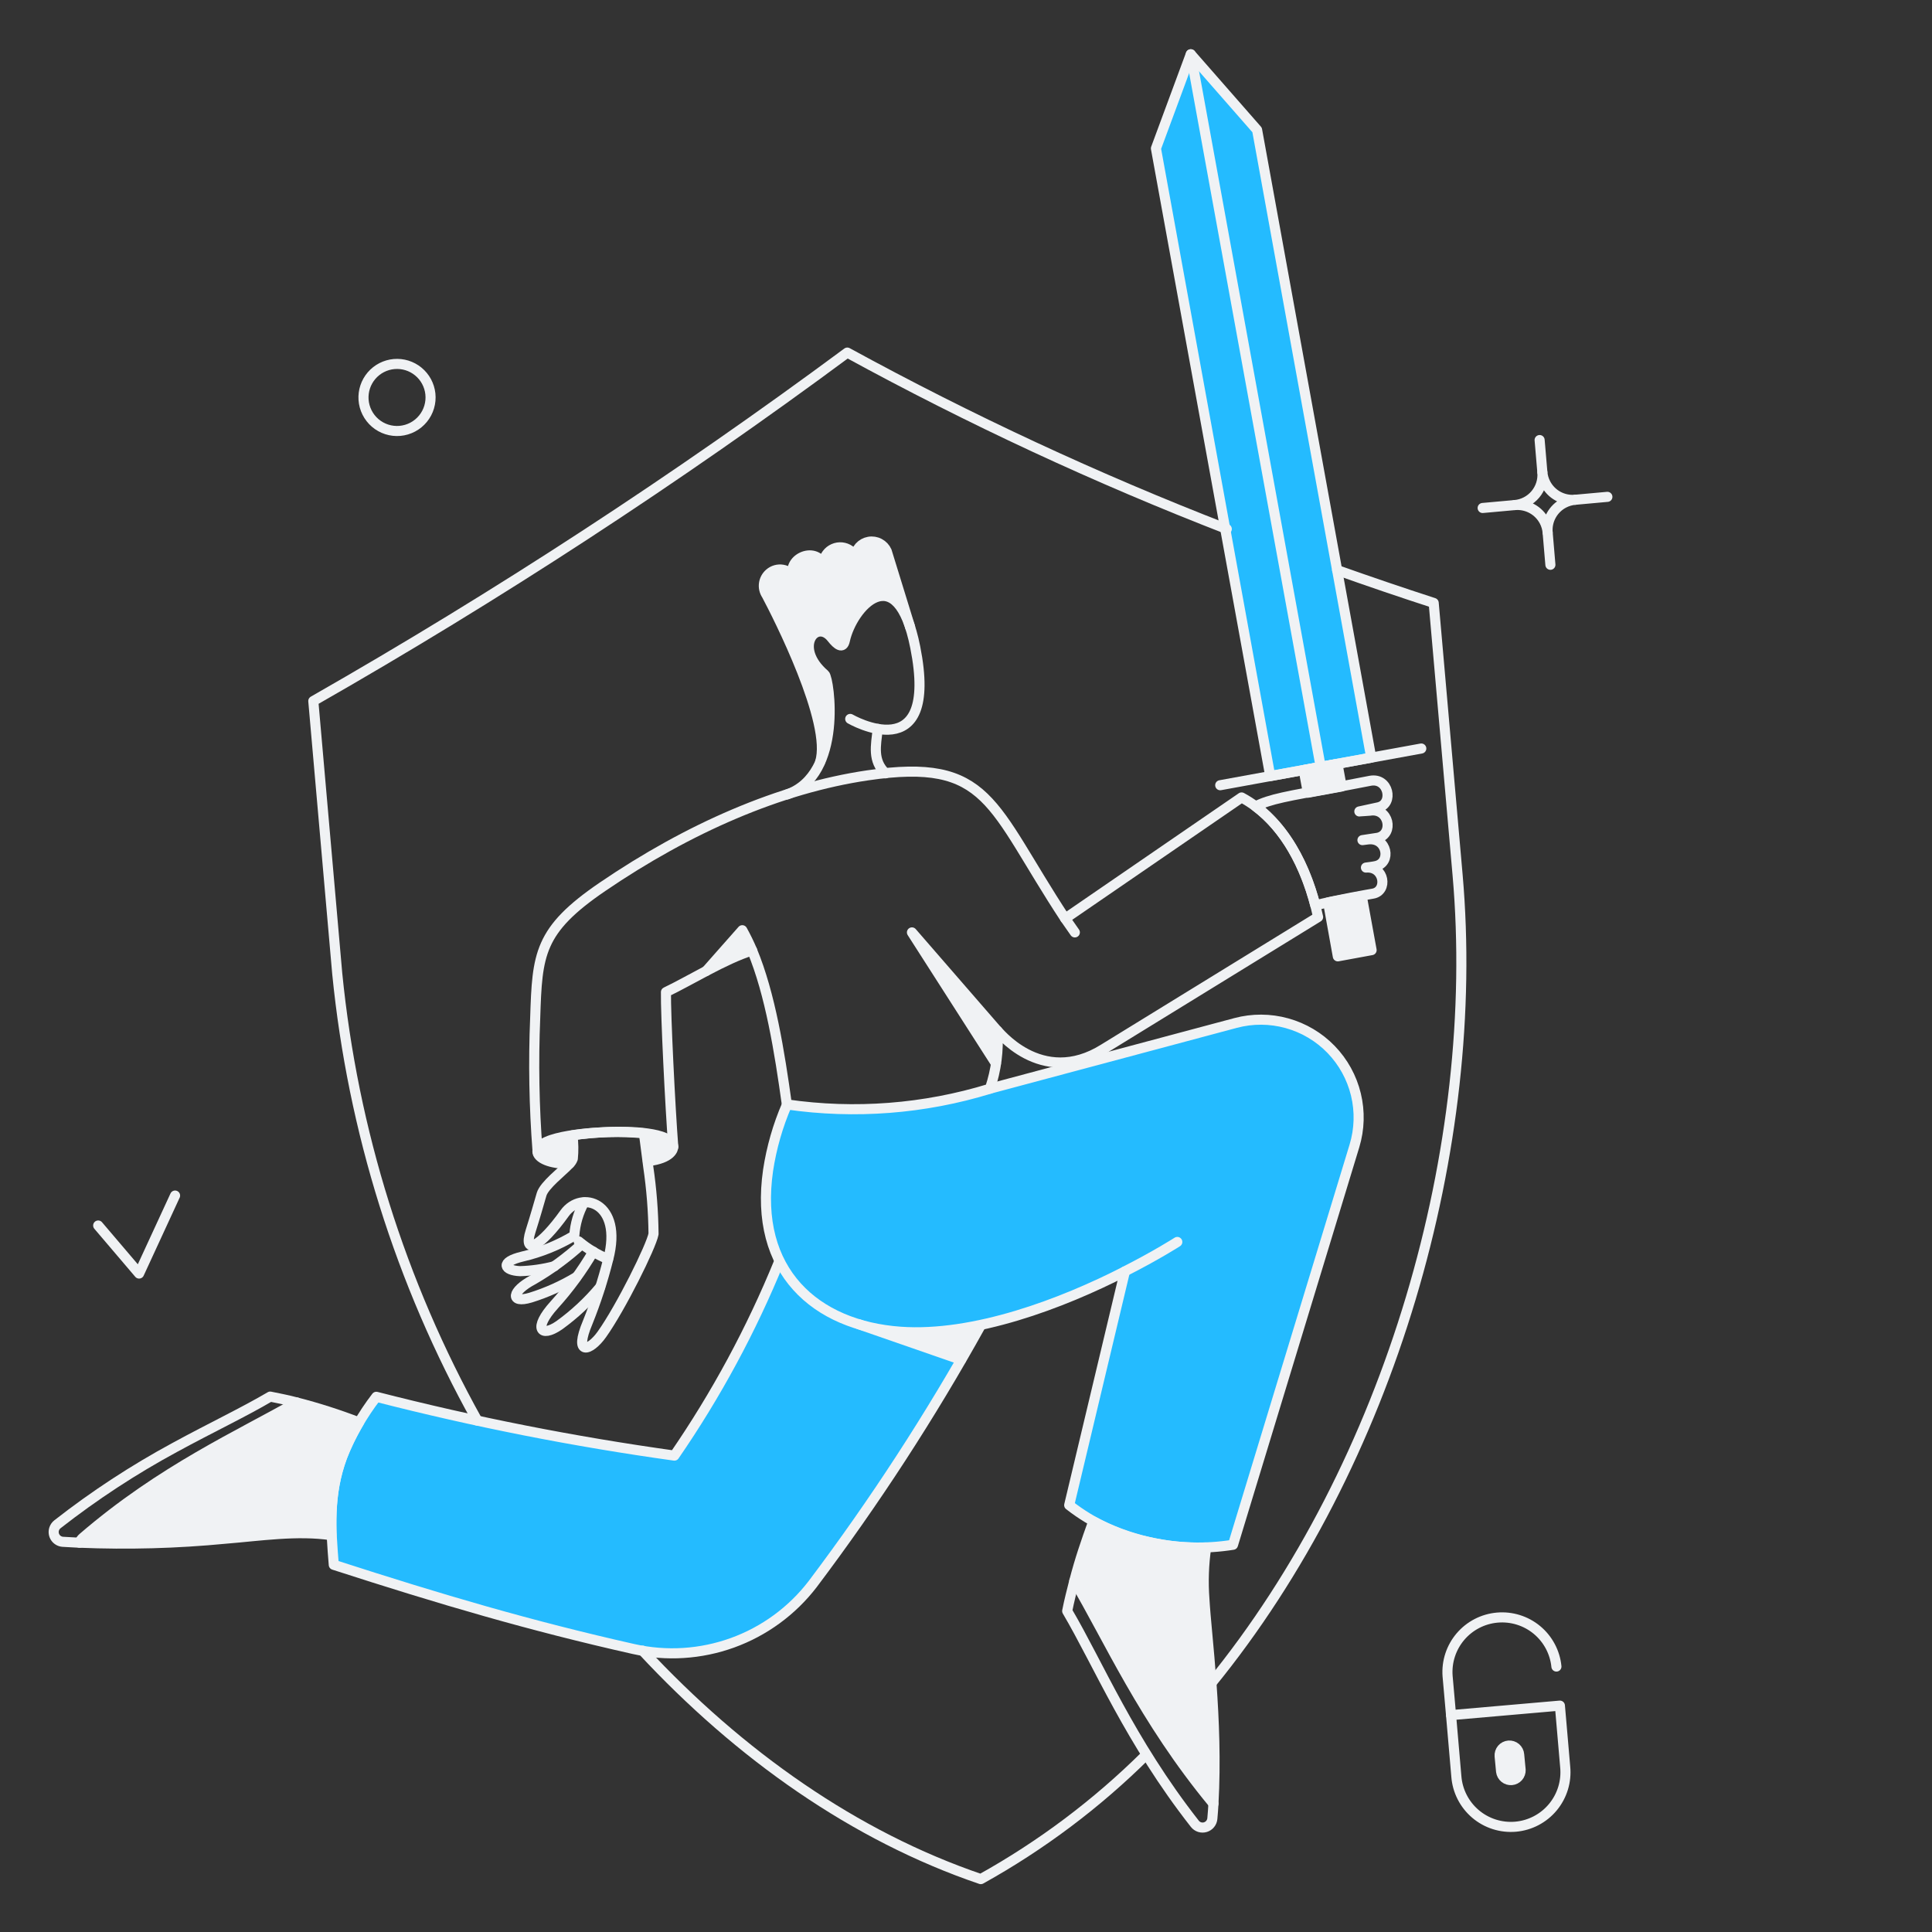 <svg width="180" height="180" viewBox="0 0 180 180" fill="none" xmlns="http://www.w3.org/2000/svg"><rect x="0" y="0" width="180" height="180" fill="#333333" stroke="none"/><g id="Protect-Privacy--Streamline-Bangalore.svg"><g id="Users-People-Protect-privacy-01"><g id="color 2"><path id="Vector" d="M115.148 95.292L92.246 101.418C86.124 103.291 79.664 103.791 73.326 102.881C71.466 107.463 70.392 113.194 72.68 117.598V117.615C70.001 123.921 66.713 129.949 62.862 135.615C53.511 134.311 44.24 132.482 35.095 130.136C31.792 134.876 30.267 137.864 31.113 145.79C41.169 149.022 49.404 151.455 59.034 153.616C62.102 154.308 65.304 154.107 68.261 153.037C71.219 151.968 73.809 150.075 75.725 147.582C80.727 140.889 85.329 133.907 89.507 126.671L80.511 123.511C88.345 125.647 98.397 121.703 104.806 118.432V118.449L99.612 140.21C103.673 143.494 109.865 144.736 114.874 143.902L126.189 106.739C126.66 105.187 126.709 103.538 126.329 101.962C125.95 100.386 125.156 98.939 124.031 97.772C122.905 96.605 121.488 95.76 119.927 95.324C118.365 94.888 116.715 94.877 115.148 95.292Z" fill="#24BBFF"/><path id="Vector_2" d="M123.332 71.386L127.756 70.587L117.122 12.108L111.252 4.928L123.332 71.386Z" fill="#24BBFF"/><path id="Vector_3" d="M110.673 5.029L107.696 13.825L118.347 72.304L122.754 71.504L110.673 5.029Z" fill="#24BBFF"/></g><g id="color 1"><path id="Vector_4" d="M62.726 106.844C62.675 106.334 61.875 105.789 60.021 105.551L60.361 108.188C61.773 108.018 62.78 107.44 62.726 106.844Z" fill="#F0F2F4"/><path id="Vector_5" d="M53.35 105.756C51.022 106.114 50.091 106.707 50.067 107.253C50.039 107.899 51.309 108.478 53.062 108.41C53.21 108.282 53.322 108.118 53.385 107.933C53.466 107.209 53.454 106.477 53.35 105.756Z" fill="#F0F2F4"/><path id="Vector_6" d="M33.444 132.519C31.55 131.783 29.612 131.164 27.642 130.665C22.402 133.676 15.105 136.9 7.718 143.273C7.574 143.393 7.467 143.552 7.412 143.732C11.941 143.919 16.478 143.794 20.989 143.358C24.171 143.102 27.693 142.558 30.875 143.034C30.792 139.074 31.238 136.224 33.444 132.519Z" fill="#F0F2F4"/><path id="Vector_7" d="M112.681 154.297C112.412 151.03 111.847 147.389 112.391 144.178C108.734 144.298 105.109 143.459 101.876 141.745C101.187 143.562 100.59 145.413 100.09 147.291C103.255 152.617 106.521 160.154 113.054 168.048C113.243 163.461 113.118 158.867 112.681 154.297Z" fill="#F0F2F4"/><path id="Vector_8" d="M82.599 51.36C82.468 51.046 82.234 50.785 81.936 50.622C81.637 50.458 81.291 50.401 80.956 50.461C80.621 50.52 80.316 50.693 80.092 50.949C79.868 51.205 79.738 51.53 79.723 51.871C79.689 51.871 79.672 51.888 79.638 51.888C79.495 51.564 79.242 51.301 78.924 51.145C78.606 50.989 78.243 50.95 77.899 51.035C77.555 51.12 77.252 51.325 77.044 51.612C76.836 51.899 76.737 52.251 76.763 52.604C76.746 52.604 76.729 52.621 76.712 52.621C76.542 52.273 76.245 52.004 75.881 51.871C75.517 51.738 75.117 51.751 74.762 51.907C74.408 52.063 74.128 52.35 73.981 52.708C73.834 53.066 73.831 53.467 73.973 53.827C73.818 53.544 73.574 53.32 73.279 53.188C72.984 53.056 72.655 53.024 72.34 53.096C72.102 53.154 71.881 53.269 71.697 53.431C71.513 53.592 71.371 53.796 71.282 54.025C71.193 54.253 71.161 54.5 71.189 54.743C71.216 54.987 71.302 55.221 71.438 55.424C72.442 57.313 77.581 67.385 76.424 71.006C77.887 67.705 77.14 63.094 76.832 62.839C73.837 60.355 76.049 57.581 77.495 59.436C78.193 60.321 78.516 60.287 78.704 59.725C79.299 56.833 82.889 52.613 84.793 58.415C82.351 50.538 82.739 51.78 82.599 51.36Z" fill="#F0F2F4"/><path id="Vector_9" d="M70.059 88.555C68.591 89.071 67.168 89.709 65.806 90.46L69.157 86.666C69.492 87.279 69.793 87.909 70.059 88.555Z" fill="#F0F2F4"/><path id="Vector_10" d="M92.79 99.087L84.964 86.853L92.927 96.024C92.993 97.047 92.947 98.074 92.79 99.087Z" fill="#F0F2F4"/><path id="Vector_11" d="M91.361 123.433C90.749 124.507 90.136 125.577 89.49 126.666L79.689 123.229C83.177 124.471 87.465 124.266 91.361 123.433Z" fill="#F0F2F4"/><path id="Vector_12" d="M124.642 89.097L127.789 88.519L126.871 83.483C125.952 83.687 124.863 83.841 123.736 84.078L124.642 89.097Z" fill="#F0F2F4"/><path id="Vector_13" d="M124.999 73.275L124.608 71.165L121.46 71.743L121.851 73.853C122.42 73.751 124.664 73.344 124.999 73.275Z" fill="#F0F2F4"/><path id="Vector_14" d="M139.853 165.051C139.882 165.285 140.001 165.498 140.185 165.647C140.368 165.795 140.601 165.867 140.836 165.847C141.071 165.827 141.29 165.718 141.446 165.541C141.602 165.364 141.683 165.134 141.673 164.898L141.537 163.465C141.527 163.346 141.494 163.229 141.439 163.123C141.384 163.016 141.308 162.921 141.216 162.844C141.125 162.766 141.019 162.708 140.904 162.671C140.79 162.635 140.67 162.621 140.55 162.631C140.431 162.641 140.314 162.675 140.208 162.73C140.101 162.785 140.006 162.861 139.929 162.952C139.852 163.044 139.793 163.15 139.757 163.264C139.72 163.378 139.707 163.499 139.717 163.618L139.853 165.051Z" fill="#F0F2F4"/></g><g id="outlines"><path id="Vector_15" d="M106.777 163.503C102.199 168.047 97.017 171.941 91.379 175.073C79.621 171.074 68.901 163.503 59.868 153.788" stroke="#F0F2F4" stroke-width="0.939" stroke-linecap="round" stroke-linejoin="round"/><path id="Vector_16" d="M114.297 49.286C102.167 44.581 90.357 39.091 78.941 32.85C63.013 44.645 46.401 55.485 29.19 65.314L31.419 90.7C32.871 105.331 37.313 119.507 44.469 132.351" stroke="#F0F2F4" stroke-width="0.939" stroke-linecap="round" stroke-linejoin="round"/><path id="Vector_17" d="M112.783 156.918C129.61 136.314 138.015 106.793 135.803 81.544L133.574 56.175C130.56 55.196 127.56 54.175 124.574 53.113" stroke="#F0F2F4" stroke-width="0.939" stroke-linecap="round" stroke-linejoin="round"/><path id="Vector_18" d="M73.309 74.024C78.584 72.204 77.261 63.215 76.831 62.846C73.869 60.306 76.043 57.592 77.495 59.443C78.002 60.091 78.538 60.492 78.713 59.684C79.392 56.536 83.592 51.864 85.27 60.293C87.564 71.813 79.213 66.98 79.213 66.98" stroke="#F0F2F4" stroke-width="0.939" stroke-linecap="round" stroke-linejoin="round"/><path id="Vector_19" d="M53.062 108.41C51.309 108.479 50.039 107.899 50.067 107.254C50.133 105.78 55.483 105.499 56.938 105.454C58.351 105.411 62.635 105.434 62.726 106.845C62.726 107.042 62.562 107.92 60.361 108.188" stroke="#F0F2F4" stroke-width="0.939" stroke-linecap="round" stroke-linejoin="round"/><path id="Vector_20" d="M60.395 108.7C60.702 110.773 60.867 112.865 60.888 114.962C60.684 116.102 57.844 121.834 56.073 124.32C54.949 125.901 53.42 126.362 54.763 123.18C55.532 121.269 56.169 119.308 56.669 117.31C58.066 112.001 54.15 110.878 52.602 113.039C50.382 116.14 48.688 117.054 49.438 114.689C49.896 113.243 50.135 112.375 50.459 111.269C50.709 110.418 52.381 109.152 53.039 108.444C53.187 108.309 53.3 108.14 53.368 107.952C53.44 107.227 53.429 106.496 53.334 105.774C55.536 105.447 57.77 105.384 59.987 105.587C59.987 105.587 60.099 106.365 60.395 108.7Z" stroke="#F0F2F4" stroke-width="0.939" stroke-linecap="round" stroke-linejoin="round"/><path id="Vector_21" d="M55.92 119.911C54.803 121.251 53.523 122.445 52.109 123.467C50.356 124.674 49.661 123.758 51.633 121.578C53.014 120.052 54.234 118.387 55.274 116.61" stroke="#F0F2F4" stroke-width="0.939" stroke-linecap="round" stroke-linejoin="round"/><path id="Vector_22" d="M53.915 115.658C54.738 116.345 55.662 116.902 56.654 117.309" stroke="#F0F2F4" stroke-width="0.939" stroke-linecap="round" stroke-linejoin="round"/><path id="Vector_23" d="M53.708 118.976C52.367 119.785 50.933 120.429 49.437 120.895C47.498 121.476 47.646 120.293 49.675 119.228C51.298 118.289 52.816 117.178 54.201 115.914" stroke="#F0F2F4" stroke-width="0.939" stroke-linecap="round" stroke-linejoin="round"/><path id="Vector_24" d="M51.65 117.972C50.604 118.245 49.531 118.4 48.451 118.431C46.988 118.374 46.512 117.584 48.672 117.07C50.376 116.674 52.008 116.014 53.508 115.113C53.582 114.034 53.89 112.983 54.41 112.034" stroke="#F0F2F4" stroke-width="0.939" stroke-linecap="round" stroke-linejoin="round"/><path id="Vector_25" d="M65.806 90.46L69.157 86.666C69.497 87.276 69.802 87.904 70.075 88.546" stroke="#F0F2F4" stroke-width="0.939" stroke-linecap="round" stroke-linejoin="round"/><path id="Vector_26" d="M92.79 99.087L84.964 86.87L92.927 96.041" stroke="#F0F2F4" stroke-width="0.939" stroke-linecap="round" stroke-linejoin="round"/><path id="Vector_27" d="M62.726 106.845C62.437 103.119 62.01 94.407 62.046 92.433C64.284 91.365 67.472 89.367 70.075 88.55C71.761 92.599 72.628 97.995 73.309 102.897C79.647 103.815 86.109 103.316 92.229 101.434C92.816 99.7 93.053 97.867 92.927 96.041C92.837 95.824 96.936 101.42 102.829 97.725L122.804 85.441C121.801 80.745 119.521 76.355 115.675 74.296L99.239 85.579C92.229 74.928 92.228 70.568 80.847 72.236C72.645 73.441 64.126 77.177 56.142 82.615C50.189 86.669 50.052 88.894 49.863 94.832C49.69 98.973 49.764 103.12 50.084 107.252" stroke="#F0F2F4" stroke-width="0.939" stroke-linecap="round" stroke-linejoin="round"/><path id="Vector_28" d="M109.686 115.71C109.686 115.71 107.781 116.935 104.803 118.449" stroke="#F0F2F4" stroke-width="0.939" stroke-linecap="round" stroke-linejoin="round"/><path id="Vector_29" d="M91.346 123.536C86.698 131.908 81.474 139.947 75.71 147.594C73.794 150.088 71.204 151.982 68.247 153.053C65.289 154.123 62.087 154.325 59.019 153.634C49.389 151.468 41.154 149.041 31.098 145.791C30.829 142.451 30.561 139.279 31.886 135.718C32.682 133.72 33.751 131.842 35.062 130.137C44.208 132.483 53.479 134.312 62.83 135.616C66.726 129.955 70.001 123.89 72.596 117.527" stroke="#F0F2F4" stroke-width="0.939" stroke-linecap="round" stroke-linejoin="round"/><path id="Vector_30" d="M81.782 67.909C81.594 69.487 81.275 70.864 82.498 72.05" stroke="#F0F2F4" stroke-width="0.939" stroke-linecap="round" stroke-linejoin="round"/><path id="Vector_31" d="M7.412 143.731C6.902 143.697 6.357 143.683 5.847 143.646C5.709 143.636 5.575 143.594 5.456 143.525C5.336 143.456 5.234 143.361 5.156 143.246C5.079 143.132 5.029 143.001 5.009 142.864C4.99 142.728 5.001 142.588 5.043 142.457C5.1 142.281 5.207 142.126 5.353 142.012C8.793 139.322 12.453 136.926 16.294 134.848C19.683 133 22.725 131.565 25.175 130.118C26.009 130.289 26.826 130.442 27.642 130.663" stroke="#F0F2F4" stroke-width="0.939" stroke-linecap="round" stroke-linejoin="round"/><path id="Vector_32" d="M33.444 132.519C31.25 136.202 30.79 139.049 30.875 143.034C27.693 142.558 24.171 143.101 20.989 143.358C16.478 143.793 11.941 143.917 7.412 143.73C7.467 143.55 7.574 143.391 7.718 143.271C15.11 136.897 22.404 133.674 27.642 130.663C29.611 131.168 31.548 131.788 33.444 132.519Z" stroke="#F0F2F4" stroke-width="0.939" stroke-linecap="round" stroke-linejoin="round"/><path id="Vector_33" d="M113.054 168.046C113.021 168.501 113.003 168.971 112.953 169.425C112.938 169.609 112.869 169.784 112.753 169.928C112.638 170.072 112.482 170.177 112.306 170.231C112.129 170.284 111.94 170.283 111.764 170.228C111.588 170.171 111.434 170.064 111.32 169.919C105.268 162.204 102.319 154.997 99.427 150.097C99.614 149.144 99.852 148.225 100.09 147.289" stroke="#F0F2F4" stroke-width="0.939" stroke-linecap="round" stroke-linejoin="round"/><path id="Vector_34" d="M112.212 148.987C112.092 147.382 112.147 145.769 112.375 144.176C108.717 144.296 105.092 143.457 101.86 141.743C101.173 143.666 100.606 145.288 100.09 147.289C103.255 152.615 106.521 160.151 113.054 168.046C113.494 160.189 112.404 152.418 112.212 148.987Z" stroke="#F0F2F4" stroke-width="0.939" stroke-linecap="round" stroke-linejoin="round"/><path id="Vector_35" d="M113.685 73.157L132.418 69.737" stroke="#F0F2F4" stroke-width="0.939" stroke-linecap="round" stroke-linejoin="round"/><path id="Vector_36" d="M9.148 114.178L12.959 118.653L16.311 111.388" stroke="#F0F2F4" stroke-width="0.939" stroke-linecap="round" stroke-linejoin="round"/><path id="Vector_37" d="M145.825 164.61L145.332 158.91L135.191 159.795L135.684 165.495C135.734 166.167 135.917 166.822 136.223 167.423C136.528 168.024 136.95 168.558 137.463 168.995C137.976 169.432 138.571 169.762 139.213 169.967C139.855 170.172 140.532 170.248 141.203 170.19C141.875 170.131 142.528 169.939 143.125 169.626C143.722 169.313 144.25 168.885 144.68 168.366C145.11 167.846 145.433 167.247 145.629 166.602C145.826 165.958 145.892 165.28 145.825 164.61Z" stroke="#F0F2F4" stroke-width="0.939" stroke-linecap="round" stroke-linejoin="round"/><path id="Vector_38" d="M135.191 159.794L134.868 156.153C134.769 154.818 135.2 153.498 136.067 152.479C136.935 151.46 138.168 150.824 139.501 150.708C140.834 150.591 142.16 151.004 143.191 151.857C144.221 152.711 144.875 153.936 145.008 155.268" stroke="#F0F2F4" stroke-width="0.939" stroke-linecap="round" stroke-linejoin="round"/><path id="Vector_39" d="M139.853 165.051C139.883 165.285 140.002 165.499 140.185 165.647C140.368 165.795 140.602 165.867 140.837 165.847C141.072 165.828 141.29 165.718 141.446 165.541C141.602 165.364 141.683 165.134 141.674 164.898L141.537 163.465C141.527 163.346 141.494 163.229 141.439 163.123C141.384 163.016 141.308 162.921 141.217 162.844C141.125 162.767 141.019 162.708 140.905 162.672C140.79 162.635 140.67 162.622 140.551 162.632C140.431 162.642 140.315 162.675 140.208 162.73C140.101 162.785 140.007 162.861 139.929 162.952C139.852 163.044 139.793 163.15 139.757 163.264C139.72 163.379 139.707 163.499 139.717 163.618L139.853 165.051Z" stroke="#F0F2F4" stroke-width="0.939" stroke-linecap="round" stroke-linejoin="round"/><path id="Vector_40" d="M40.097 36.694C40.142 37.108 40.103 37.526 39.984 37.924C39.866 38.323 39.668 38.693 39.404 39.014C39.14 39.336 38.815 39.601 38.447 39.795C38.079 39.989 37.676 40.107 37.262 40.144C36.848 40.18 36.431 40.133 36.035 40.006C35.639 39.879 35.272 39.674 34.956 39.404C34.641 39.133 34.382 38.802 34.196 38.43C34.009 38.059 33.899 37.654 33.871 37.239C33.817 36.423 34.084 35.618 34.616 34.997C35.148 34.376 35.903 33.988 36.718 33.917C37.532 33.846 38.342 34.096 38.974 34.616C39.606 35.135 40.009 35.881 40.097 36.694Z" stroke="#F0F2F4" stroke-width="0.939" stroke-linecap="round" stroke-linejoin="round"/><path id="Vector_41" d="M127.262 80.83C129.015 80.677 129.322 83.042 127.889 83.263C127.77 83.282 124.367 83.876 122.546 84.352C121.577 80.626 119.77 77.223 116.983 75.129C118.293 74.448 119.926 74.176 124.571 73.338C125.235 73.219 127.037 72.858 127.668 72.742C129.384 72.427 129.854 74.865 128.45 75.209C128.298 75.247 126.817 75.567 126.647 75.601C126.732 75.584 127.514 75.548 127.6 75.533C129.43 75.214 129.88 77.71 128.382 78.051L126.936 78.272C127.038 78.255 127.362 78.221 127.464 78.204C129.267 78 129.653 80.374 128.18 80.688C127.959 80.742 127.5 80.796 127.262 80.83Z" stroke="#F0F2F4" stroke-width="0.939" stroke-linecap="round" stroke-linejoin="round"/><path id="Vector_42" d="M84.794 58.421L82.616 51.36C82.476 51.047 82.236 50.79 81.933 50.63C81.631 50.47 81.283 50.415 80.946 50.475C80.609 50.534 80.301 50.705 80.072 50.959C79.843 51.214 79.705 51.538 79.681 51.879C79.567 51.638 79.392 51.43 79.174 51.275C78.956 51.121 78.702 51.026 78.436 50.999C78.17 50.972 77.902 51.015 77.658 51.123C77.413 51.23 77.201 51.399 77.041 51.613C76.827 51.901 76.72 52.253 76.737 52.611C75.907 50.802 73.155 52.124 73.973 53.827C73.866 53.632 73.716 53.464 73.535 53.335C73.355 53.206 73.147 53.118 72.928 53.08C72.709 53.041 72.484 53.053 72.27 53.112C72.056 53.172 71.858 53.279 71.691 53.426C71.41 53.669 71.227 54.006 71.178 54.374C71.128 54.742 71.214 55.115 71.421 55.424C72.425 57.312 77.563 67.368 76.406 70.992" stroke="#F0F2F4" stroke-width="0.939" stroke-linecap="round" stroke-linejoin="round"/><path id="Vector_43" d="M143.443 40.999L143.698 43.994" stroke="#F0F2F4" stroke-width="0.939" stroke-linecap="round" stroke-linejoin="round"/><path id="Vector_44" d="M141.129 47.056L138.135 47.328" stroke="#F0F2F4" stroke-width="0.939" stroke-linecap="round" stroke-linejoin="round"/><path id="Vector_45" d="M149.756 46.29L146.761 46.562" stroke="#F0F2F4" stroke-width="0.939" stroke-linecap="round" stroke-linejoin="round"/><path id="Vector_46" d="M144.447 52.62L144.192 49.626" stroke="#F0F2F4" stroke-width="0.939" stroke-linecap="round" stroke-linejoin="round"/><path id="Vector_47" d="M146.761 46.562C146.204 46.612 145.644 46.495 145.154 46.226C144.664 45.957 144.264 45.549 144.006 45.052C143.835 44.723 143.73 44.363 143.698 43.993C143.731 44.363 143.69 44.735 143.579 45.09C143.467 45.444 143.287 45.772 143.048 46.057C142.81 46.341 142.517 46.576 142.188 46.747C141.859 46.919 141.499 47.023 141.129 47.056C141.686 47.007 142.245 47.124 142.735 47.393C143.225 47.662 143.625 48.07 143.883 48.565C144.055 48.895 144.159 49.255 144.192 49.625C144.142 49.068 144.259 48.508 144.528 48.018C144.797 47.528 145.205 47.128 145.701 46.87C146.031 46.699 146.391 46.594 146.761 46.562Z" stroke="#F0F2F4" stroke-width="0.939" stroke-linecap="round" stroke-linejoin="round"/><path id="Vector_48" d="M89.541 126.685L79.997 123.374" stroke="#F0F2F4" stroke-width="0.939" stroke-linecap="round" stroke-linejoin="round"/><path id="Vector_49" d="M92.212 101.434L115.114 95.309C116.683 94.89 118.337 94.897 119.902 95.332C121.468 95.766 122.889 96.61 124.019 97.778C125.148 98.946 125.945 100.394 126.327 101.973C126.709 103.553 126.662 105.205 126.19 106.76L114.876 143.923C112.329 144.329 109.729 144.255 107.21 143.705C104.441 143.159 101.838 141.969 99.614 140.231L104.808 118.453C98.973 121.442 90.757 124.57 83.873 124.074C76.001 123.506 70.194 118.446 71.561 109.029C71.881 106.926 72.47 104.873 73.314 102.921" stroke="#F0F2F4" stroke-width="0.939" stroke-linecap="round" stroke-linejoin="round"/><path id="Vector_50" d="M99.239 85.577L100.141 86.87" stroke="#F0F2F4" stroke-width="0.939" stroke-linecap="round" stroke-linejoin="round"/><path id="Vector_51" d="M107.695 13.827L110.941 5.054L117.121 12.108L127.755 70.587L118.346 72.306L107.695 13.827Z" stroke="#F0F2F4" stroke-width="0.939" stroke-linejoin="round"/><path id="Vector 1" d="M110.948 5.06L123.031 71.363" stroke="#F0F2F4" stroke-width="0.939" stroke-linecap="round"/><path id="Vector_52" d="M124.642 89.1L127.79 88.521L126.871 83.485C125.952 83.689 124.863 83.843 123.737 84.08L124.642 89.1Z" stroke="#F0F2F4" stroke-width="0.939" stroke-linejoin="round"/><path id="Vector_53" d="M124.999 73.276L124.608 71.166L121.46 71.745L121.852 73.855C122.42 73.753 124.664 73.345 124.999 73.276Z" stroke="#F0F2F4" stroke-width="0.939" stroke-linejoin="round"/></g></g></g></svg>